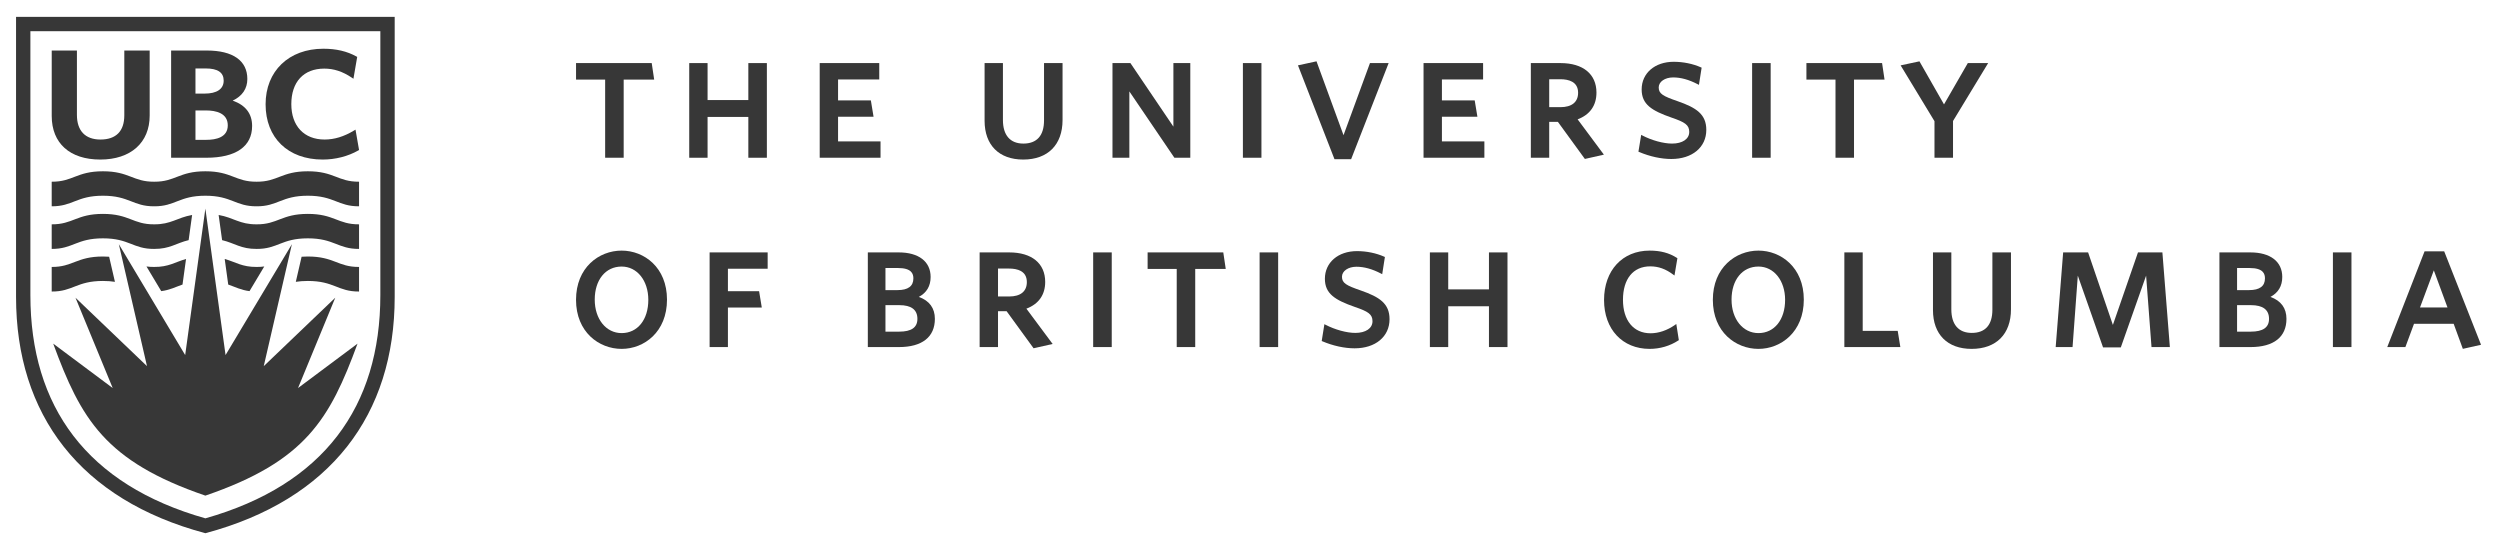 <svg width="496" height="110" viewBox="0 0 496 110" fill="none" xmlns="http://www.w3.org/2000/svg">
<g clip-path="url(#clip0_15_347)">
<mask id="mask0_15_347" style="mask-type:luminance" maskUnits="userSpaceOnUse" x="-35" y="-35" width="565" height="179">
<path d="M-34.383 -34.22H529.79V143.35H-34.383V-34.22Z" fill="white"/>
</mask>
<g mask="url(#mask0_15_347)">
<path d="M40.745 41.391L44.75 70.444L57.913 48.449L52.328 72.642L66.518 59.065L59.129 76.988L70.936 68.177C65.439 83.133 60.651 91.518 40.745 98.332C20.84 91.518 16.052 83.133 10.556 68.177L22.362 76.988L14.973 59.065L29.163 72.642L23.578 48.449L36.74 70.444L40.745 41.391Z" fill="#373737"/>
<path d="M19.893 31.656C13.862 31.656 10.261 28.428 10.261 23.006V10.024H15.261V22.801C15.261 25.951 16.917 27.684 19.931 27.684C23.024 27.684 24.663 26.024 24.663 22.89V10.024H29.696V22.919C29.696 28.31 25.939 31.656 19.893 31.656Z" fill="#373737"/>
<path d="M40.933 31.297H33.95V10.024H41.036C46.217 10.024 49.072 12.035 49.072 15.674C49.072 17.588 48.073 19.061 46.167 19.965C48.723 20.866 50.02 22.555 50.02 24.994C50.02 29.061 46.795 31.297 40.933 31.297ZM38.781 27.744H40.933C42.879 27.744 45.19 27.248 45.19 24.876C45.19 22.432 42.839 21.912 40.861 21.912H38.781V27.744ZM38.781 18.57H40.597C43.032 18.57 44.378 17.656 44.378 16.002C44.378 14.373 43.205 13.58 40.796 13.58H38.781V18.57Z" fill="#373737"/>
<path d="M64.027 31.656C57.141 31.656 52.694 27.357 52.694 20.688C52.694 14.1 57.303 9.668 64.162 9.668C66.705 9.668 68.847 10.169 70.704 11.2L70.868 11.291L70.121 15.624L69.792 15.404C67.966 14.177 66.229 13.611 64.332 13.611C60.242 13.611 57.797 16.249 57.797 20.662C57.797 24.994 60.325 27.684 64.4 27.684C66.33 27.684 68.231 27.105 70.206 25.915L70.533 25.719L71.237 29.759L71.081 29.852C69.052 31.013 66.546 31.656 64.027 31.656Z" fill="#373737"/>
<path d="M40.745 102.839C17.246 96.181 6.029 80.667 6.029 58.548V6.193H75.461V58.548C75.461 80.667 64.245 96.181 40.745 102.839ZM3.184 3.347V58.905C3.184 82.254 15.888 99.158 40.745 105.788C65.603 99.158 78.307 82.254 78.307 58.905V3.347H3.184Z" fill="#373737"/>
<path d="M40.747 38.831C45.984 38.831 46.693 40.956 50.91 40.93C55.114 40.956 55.834 38.831 61.073 38.831C66.308 38.831 67.029 40.956 71.236 40.93V36.052C67.029 36.081 66.308 33.982 61.073 33.982C55.834 33.982 55.114 36.081 50.91 36.052C46.693 36.081 45.984 33.982 40.747 33.982C35.509 33.982 34.801 36.081 30.583 36.052C26.379 36.081 25.658 33.982 20.421 33.982C15.184 33.982 14.461 36.081 10.257 36.052V40.93C14.461 40.956 15.184 38.831 20.421 38.831C25.658 38.831 26.379 40.956 30.583 40.93C34.801 40.956 35.509 38.831 40.747 38.831Z" fill="#373737"/>
<path d="M44.065 47.645C46.592 48.25 47.794 49.404 50.911 49.385C55.114 49.411 55.835 47.286 61.072 47.286C66.309 47.286 67.03 49.411 71.236 49.385V44.507C67.03 44.536 66.309 42.437 61.072 42.437C55.835 42.437 55.114 44.536 50.911 44.507C47.524 44.53 46.398 43.182 43.376 42.65L44.065 47.645Z" fill="#373737"/>
<path d="M30.583 49.385C33.698 49.404 34.9 48.251 37.426 47.645L38.115 42.651C35.095 43.184 33.967 44.53 30.583 44.507C26.379 44.536 25.658 42.437 20.422 42.437C15.183 42.437 14.461 44.536 10.257 44.507V49.385C14.461 49.411 15.183 47.286 20.422 47.286C25.658 47.286 26.379 49.411 30.583 49.385Z" fill="#373737"/>
<path d="M45.28 56.456C46.708 56.948 47.807 57.547 49.503 57.76L52.431 52.868C51.974 52.93 51.475 52.965 50.91 52.962C48.013 52.98 46.772 51.997 44.58 51.379L45.28 56.456Z" fill="#373737"/>
<path d="M58.688 55.916C59.372 55.808 60.151 55.741 61.072 55.741C66.308 55.741 67.031 57.866 71.236 57.84V52.962C67.031 52.989 66.308 50.891 61.072 50.891C60.629 50.891 60.221 50.907 59.838 50.935L58.688 55.916Z" fill="#373737"/>
<path d="M22.803 55.916L21.653 50.935C21.271 50.907 20.864 50.891 20.422 50.891C15.183 50.891 14.461 52.989 10.257 52.962V57.84C14.461 57.866 15.183 55.741 20.422 55.741C21.34 55.741 22.119 55.808 22.803 55.916Z" fill="#373737"/>
<path d="M31.988 57.76C33.685 57.547 34.783 56.948 36.211 56.456L36.911 51.38C34.721 51.997 33.48 52.981 30.582 52.961C30.018 52.966 29.519 52.929 29.06 52.867L31.988 57.76Z" fill="#373737"/>
<path d="M123.738 31.297H120.061V15.794H114.286V12.516H129.3L129.79 15.794H123.738V31.297Z" fill="#373737"/>
<path d="M152.147 31.297H148.47V23.2H140.382V31.297H136.743V12.516H140.382V19.851H148.47V12.516H152.147V31.297Z" fill="#373737"/>
<path d="M174.699 31.297H162.629V12.516H174.444V15.761H166.271V19.918H172.779L173.313 23.162H166.271V28.052H174.699V31.297Z" fill="#373737"/>
<path d="M203.004 31.656C198.204 31.656 195.342 28.779 195.342 23.954V12.517H198.981V23.81C198.981 26.827 200.42 28.487 203.036 28.487C205.719 28.487 207.135 26.901 207.135 23.886V12.517H210.81V23.81C210.81 28.726 207.89 31.656 203.004 31.656Z" fill="#373737"/>
<path d="M236.155 31.297H232.998L224.064 18.136V31.297H220.716V12.516H224.274L232.802 25.125V12.516H236.155V31.297Z" fill="#373737"/>
<path d="M250.269 31.296H246.592V12.515H250.269V31.296Z" fill="#373737"/>
<path d="M268.064 31.584H264.761L257.516 12.967L261.195 12.165L266.554 26.824L271.8 12.518H275.505L268.064 31.584Z" fill="#373737"/>
<path d="M294.501 31.297H282.431V12.516H294.246V15.761H286.077V19.918H292.581L293.118 23.162H286.077V28.052H294.501V31.297Z" fill="#373737"/>
<path d="M307.364 21.261H309.581C311.847 21.261 313.096 20.253 313.096 18.4C313.096 16.184 311.184 15.721 309.581 15.721H307.364V21.261ZM314.438 31.535L309.088 24.182H307.364V31.297H303.719V12.516H309.613C314.073 12.516 316.738 14.7 316.738 18.368C316.738 20.928 315.447 22.754 313.002 23.678L318.212 30.682L314.438 31.535Z" fill="#373737"/>
<path d="M331.591 31.545C329.602 31.545 327.324 31.053 325.208 30.153L325.065 30.097L325.61 26.754L325.832 26.872C327.712 27.856 330.028 28.487 331.74 28.487C333.807 28.487 335.146 27.573 335.146 26.173C335.146 24.775 334.271 24.235 331.638 23.333C327.702 21.958 325.704 20.717 325.704 17.745C325.704 14.519 328.319 12.259 332.06 12.259C333.962 12.259 335.885 12.656 337.472 13.365L337.603 13.427L337.07 16.837L336.839 16.718C335.086 15.804 333.487 15.361 331.956 15.361C330.318 15.361 329.087 16.212 329.087 17.348C329.087 18.599 329.939 19.078 332.846 20.078C336.531 21.363 338.531 22.65 338.531 25.772C338.531 29.22 335.742 31.545 331.591 31.545Z" fill="#373737"/>
<path d="M351.299 31.296H347.62V12.515H351.299V31.296Z" fill="#373737"/>
<path d="M367.835 31.297H364.164V15.794H358.393V12.516H373.404L373.894 15.794H367.835V31.297Z" fill="#373737"/>
<path d="M387.479 31.297H383.802V24.045L377.085 12.97L380.817 12.17L385.69 20.713L390.414 12.516H394.45L387.479 24.008V31.297Z" fill="#373737"/>
<path d="M123.331 52.884C120.144 52.884 117.995 55.523 117.995 59.448C117.995 63.295 120.239 66.087 123.331 66.087C126.495 66.087 128.627 63.433 128.627 59.487C128.627 55.664 126.398 52.884 123.331 52.884ZM123.331 69.218C118.83 69.218 114.284 65.875 114.284 59.487C114.284 53.072 118.83 49.721 123.331 49.721C127.808 49.721 132.332 53.057 132.332 59.448C132.332 65.861 127.808 69.218 123.331 69.218Z" fill="#373737"/>
<path d="M144.42 68.858H140.787V50.078H152.303V53.322H144.42V57.77H150.606L151.139 61.014H144.42V68.858Z" fill="#373737"/>
<path d="M175.675 57.557H178.067C180.161 57.557 181.214 56.778 181.214 55.239C181.214 54.356 180.897 53.175 178.173 53.175H175.675V57.557ZM175.675 65.798H178.39C180.83 65.798 182.014 64.968 182.014 63.259C182.014 61.457 180.812 60.541 178.428 60.541H175.675V65.798ZM178.358 68.859H172.177V50.078H178.319C182.275 50.078 184.635 51.899 184.635 54.947C184.635 56.746 183.854 58.076 182.298 58.906C184.404 59.671 185.479 61.134 185.479 63.259C185.479 66.865 182.944 68.859 178.358 68.859Z" fill="#373737"/>
<path d="M198.005 58.823H200.214C202.475 58.823 203.726 57.815 203.726 55.962C203.726 53.746 201.818 53.283 200.214 53.283H198.005V58.823ZM205.063 69.097L199.713 61.744H198.005V68.859H194.359V50.078H200.249C204.708 50.078 207.367 52.262 207.367 55.93C207.367 58.49 206.077 60.316 203.636 61.24L208.845 68.244L205.063 69.097Z" fill="#373737"/>
<path d="M220.569 68.858H216.885V50.077H220.569V68.858Z" fill="#373737"/>
<path d="M237.133 68.858H233.462V53.356H227.687V50.078H242.7L243.188 53.356H237.133V68.858Z" fill="#373737"/>
<path d="M253.585 68.858H249.906V50.077H253.585V68.858Z" fill="#373737"/>
<path d="M268.751 69.107C266.757 69.107 264.487 68.615 262.362 67.715L262.226 67.659L262.76 64.316L262.986 64.434C264.875 65.417 267.196 66.049 268.894 66.049C270.961 66.049 272.303 65.135 272.303 63.734C272.303 62.337 271.427 61.796 268.792 60.895C264.863 59.52 262.858 58.278 262.858 55.307C262.858 52.08 265.481 49.821 269.225 49.821C271.122 49.821 273.039 50.218 274.629 50.927L274.763 50.989L274.23 54.399L274.003 54.279C272.25 53.366 270.647 52.922 269.11 52.922C267.481 52.922 266.247 53.774 266.247 54.909C266.247 56.161 267.094 56.639 270.008 57.639C273.688 58.925 275.684 60.212 275.684 63.334C275.684 66.782 272.898 69.107 268.751 69.107Z" fill="#373737"/>
<path d="M299.086 68.858H295.408V60.762H287.328V68.858H283.688V50.078H287.328V57.412H295.408V50.078H299.086V68.858Z" fill="#373737"/>
<path d="M327.287 69.218C321.88 69.218 318.244 65.323 318.244 59.52C318.244 53.659 321.88 49.721 327.287 49.721C329.432 49.721 331.154 50.173 332.693 51.161L332.795 51.229L332.215 54.664L331.966 54.481C330.482 53.366 329.037 52.845 327.4 52.845C324.018 52.845 321.997 55.336 321.997 59.487C321.997 63.58 324.087 66.122 327.471 66.122C329.09 66.122 330.779 65.544 332.336 64.451L332.579 64.281L333.082 67.489L332.978 67.55C331.35 68.624 329.335 69.218 327.287 69.218Z" fill="#373737"/>
<path d="M348.874 52.884C345.681 52.884 343.538 55.523 343.538 59.448C343.538 63.295 345.782 66.087 348.874 66.087C352.034 66.087 354.166 63.433 354.166 59.487C354.166 55.664 351.939 52.884 348.874 52.884ZM348.874 69.218C344.372 69.218 339.829 65.875 339.829 59.487C339.829 53.072 344.372 49.721 348.874 49.721C353.342 49.721 357.876 53.057 357.876 59.448C357.876 65.861 353.342 69.218 348.874 69.218Z" fill="#373737"/>
<path d="M377.029 68.858H365.92V50.078H369.561V65.649H376.507L377.029 68.858Z" fill="#373737"/>
<path d="M391.165 69.218C386.369 69.218 383.502 66.34 383.502 61.516V50.079H387.145V61.372C387.145 64.389 388.58 66.049 391.203 66.049C393.88 66.049 395.29 64.463 395.29 61.443V50.079H398.976V61.372C398.976 66.287 396.055 69.218 391.165 69.218Z" fill="#373737"/>
<path d="M420.768 68.927H417.247L412.237 54.687L411.195 68.859H407.848L409.329 50.078H414.28L419.196 64.466L424.176 50.078H429.019L430.501 68.859H426.86L425.788 54.687L420.768 68.927Z" fill="#373737"/>
<path d="M443.835 57.557H446.224C448.312 57.557 449.368 56.778 449.368 55.239C449.368 54.356 449.062 53.175 446.331 53.175H443.835V57.557ZM443.835 65.798H446.541C448.986 65.798 450.176 64.968 450.176 63.259C450.176 61.457 448.966 60.541 446.583 60.541H443.835V65.798ZM446.512 68.859H440.335V50.078H446.473C450.44 50.078 452.801 51.899 452.801 54.947C452.801 56.746 452.01 58.076 450.458 58.906C452.558 59.671 453.633 61.134 453.633 63.259C453.633 66.865 451.107 68.859 446.512 68.859Z" fill="#373737"/>
<path d="M466.529 68.858H462.849V50.077H466.529V68.858Z" fill="#373737"/>
<path d="M480.129 61.004H485.584C485.25 60.047 483.88 56.359 482.872 53.64L480.129 61.004ZM488.628 69.212L486.81 64.247H478.937L477.228 68.859H473.631L481.037 49.861H484.927L492.236 68.402L488.628 69.212Z" fill="#373737"/>
</g>
</g>
<defs>
<clipPath id="clip0_15_347">
<rect width="495.657" height="110" fill="white"/>
</clipPath>
</defs>
</svg>
